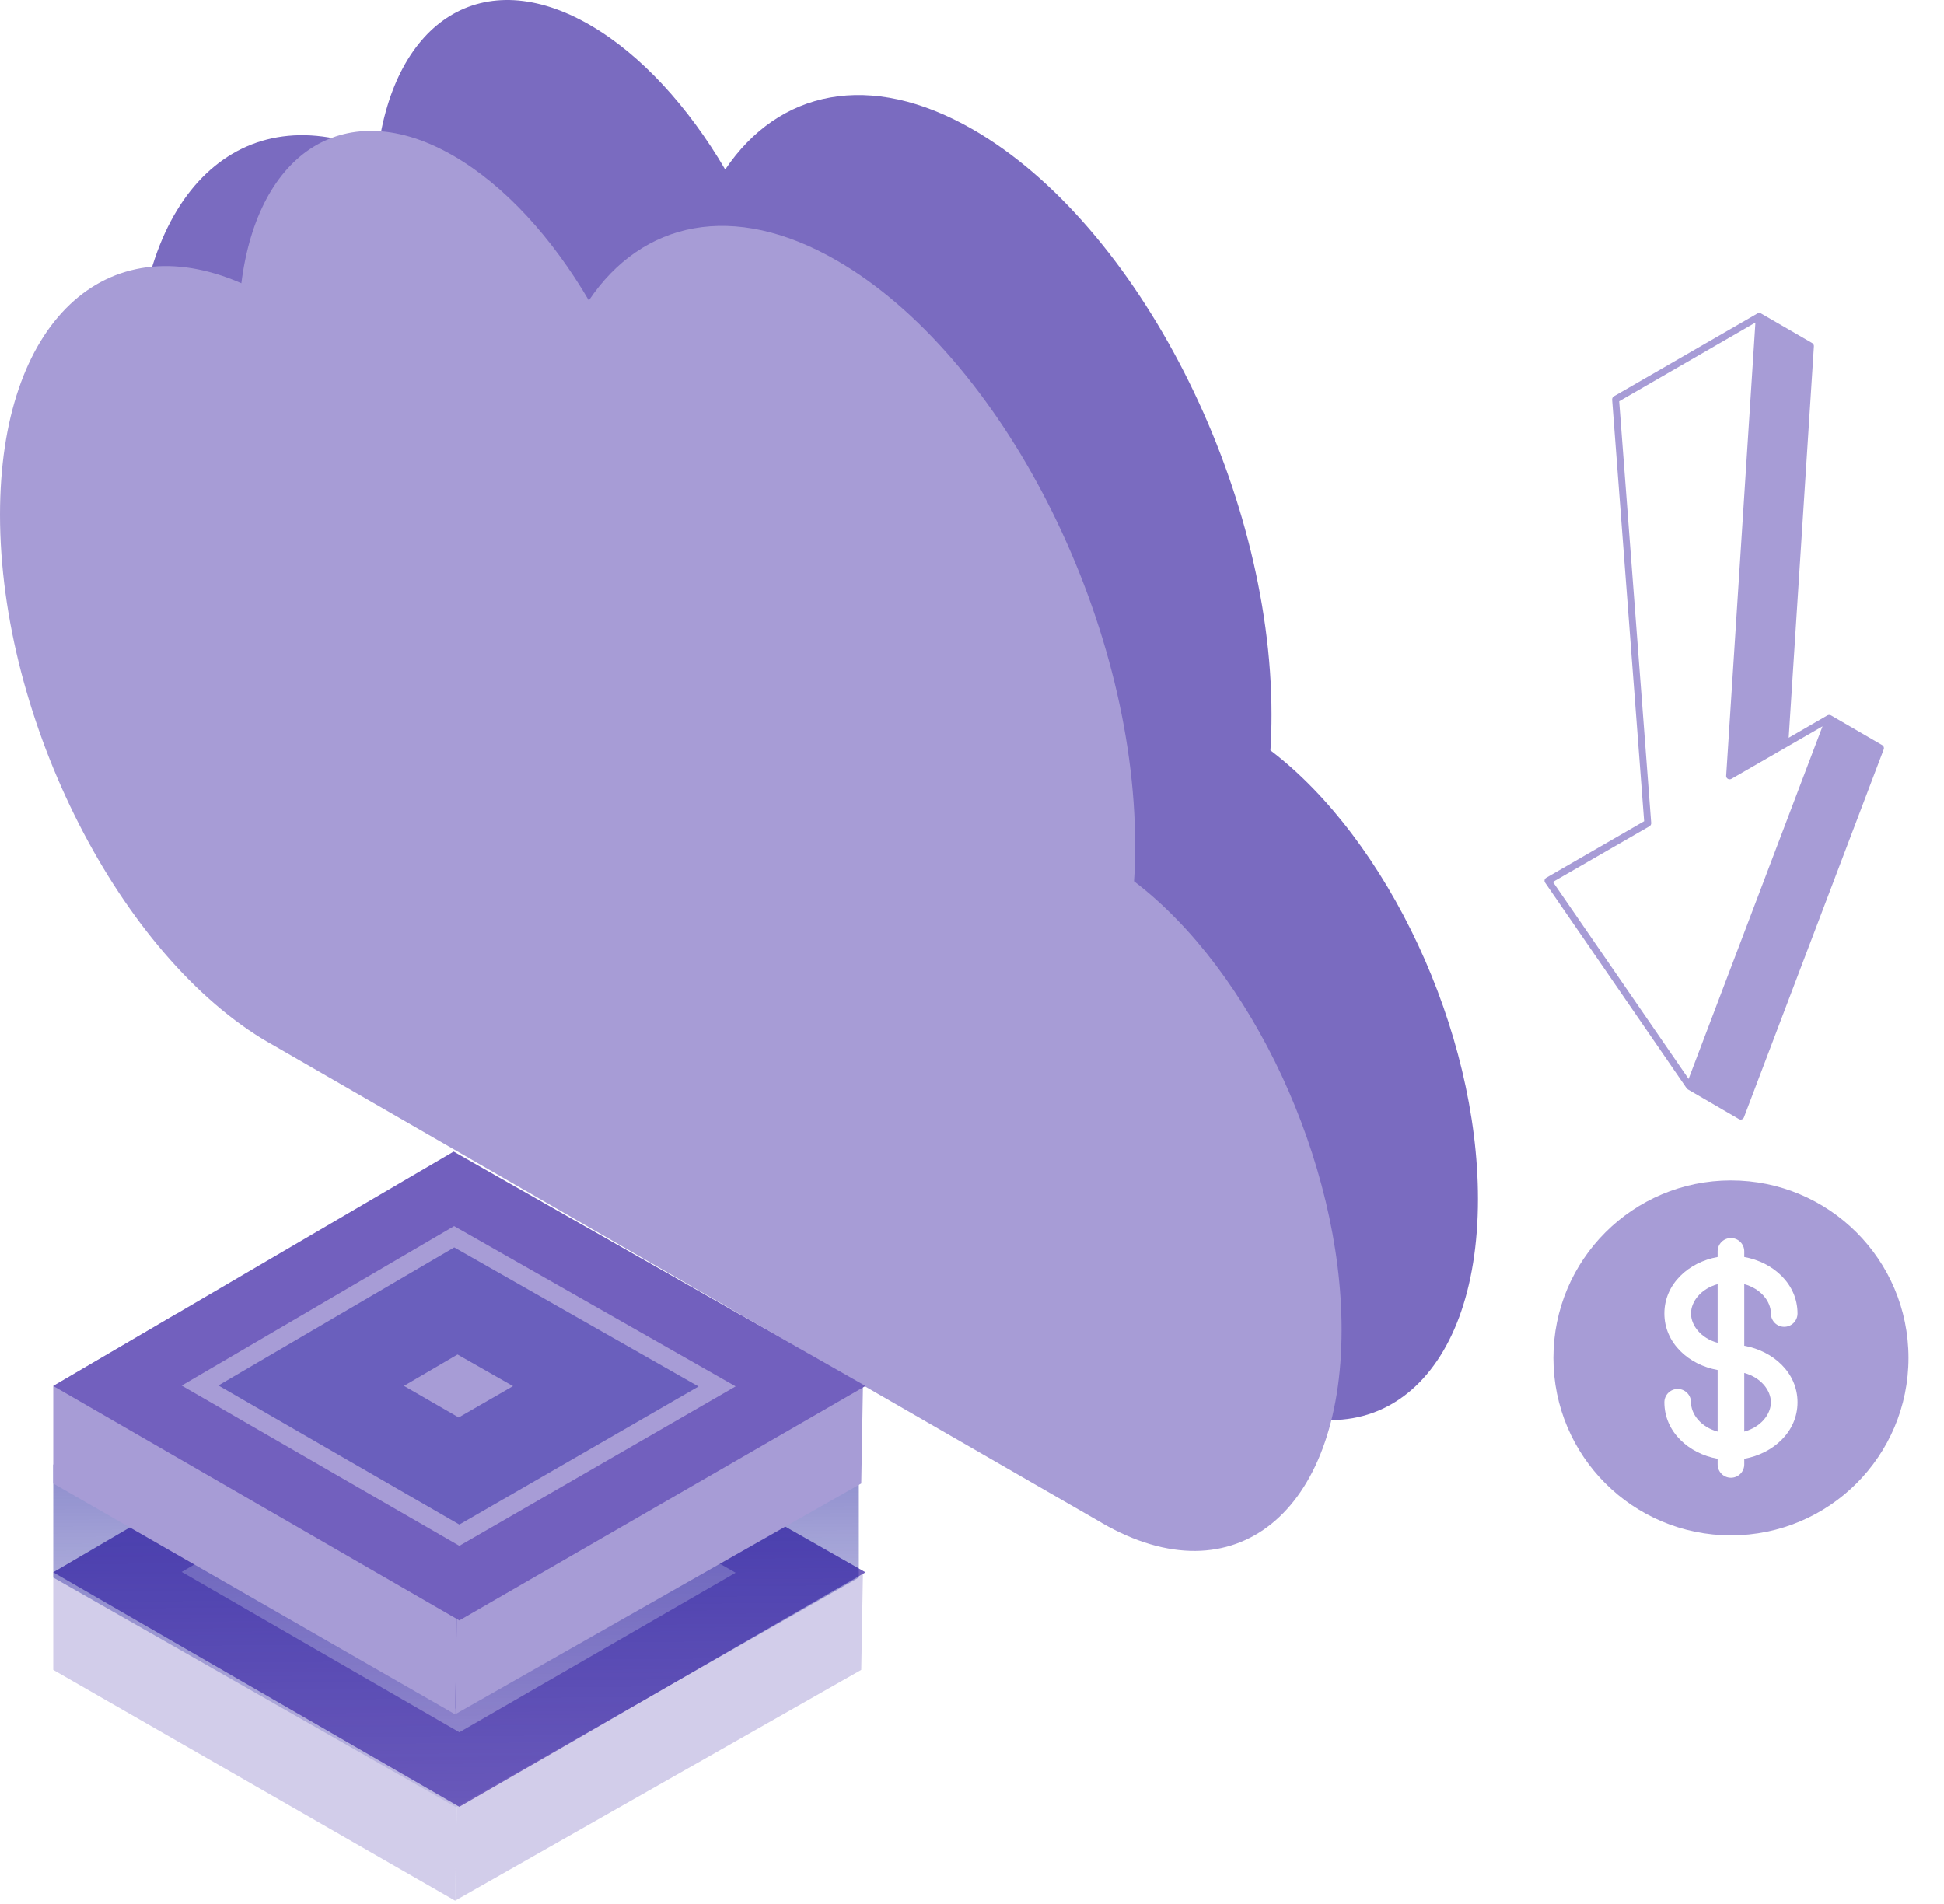 <svg xmlns="http://www.w3.org/2000/svg" width="292" height="286" viewBox="0 0 292 286" fill="none"><path d="M258 192.925C255.504 193.607 254 195.525 254 197.333C254 199.141 255.504 201.058 258 201.738V192.925ZM262 206.261V215.071C264.496 214.391 266 212.474 266 210.666C266 208.858 264.496 206.941 262 206.261Z" fill="#A79CD6"></path><path fill-rule="evenodd" clip-rule="evenodd" d="M286.667 203.999C286.667 218.727 274.728 230.665 260 230.665C245.272 230.665 233.333 218.727 233.333 203.999C233.333 189.271 245.272 177.332 260 177.332C274.728 177.332 286.667 189.271 286.667 203.999ZM260 185.999C260.53 185.999 261.039 186.209 261.414 186.584C261.789 186.96 262 187.468 262 187.999V188.844C266.347 189.623 270 192.889 270 197.332C270 197.862 269.789 198.371 269.414 198.746C269.039 199.121 268.53 199.332 268 199.332C267.47 199.332 266.961 199.121 266.586 198.746C266.211 198.371 266 197.862 266 197.332C266 195.524 264.496 193.607 262 192.924V202.177C266.347 202.956 270 206.223 270 210.665C270 215.108 266.347 218.375 262 219.153V219.999C262 220.529 261.789 221.038 261.414 221.413C261.039 221.788 260.53 221.999 260 221.999C259.47 221.999 258.961 221.788 258.586 221.413C258.211 221.038 258 220.529 258 219.999V219.153C253.653 218.375 250 215.108 250 210.665C250 210.135 250.211 209.626 250.586 209.251C250.961 208.876 251.47 208.665 252 208.665C252.53 208.665 253.039 208.876 253.414 209.251C253.789 209.626 254 210.135 254 210.665C254 212.473 255.504 214.391 258 215.071V205.82C253.653 205.041 250 201.775 250 197.332C250 192.889 253.653 189.623 258 188.844V187.999C258 187.468 258.211 186.96 258.586 186.584C258.961 186.209 259.47 185.999 260 185.999Z" fill="#A79CD6"></path><path d="M232.264 131.863C232.139 131.946 232.035 132.05 232.014 132.196C231.997 132.267 231.995 132.341 232.01 132.413C232.024 132.485 232.054 132.553 232.098 132.612L253.35 163.502C253.377 163.544 253.423 163.565 253.463 163.594C253.483 163.61 253.487 163.639 253.512 163.654L261.202 168.123C261.267 168.161 261.34 168.185 261.415 168.192C261.49 168.199 261.566 168.19 261.638 168.165C261.709 168.14 261.774 168.099 261.828 168.046C261.882 167.993 261.924 167.929 261.951 167.859L282.945 112.58C282.989 112.464 282.991 112.337 282.949 112.221C282.908 112.105 282.827 112.007 282.72 111.945L275.029 107.476C274.904 107.403 274.686 107.376 274.498 107.469L268.67 110.842L272.459 52.038C272.479 51.83 272.375 51.643 272.209 51.539L264.549 47.105L264.528 47.084C264.341 46.991 264.159 46.953 263.987 47.084L242.422 59.532C242.235 59.636 242.152 59.823 242.152 60.032L246.96 123.372L232.264 131.863ZM243.213 60.279L263.674 48.456L259.282 116.543C259.243 116.897 259.651 117.224 260.053 117.022L273.753 109.122L253.639 162.091L233.261 132.492L247.77 124.124C247.936 124.02 248.04 123.832 248.019 123.624L243.211 60.283L243.213 60.279Z" fill="#A79CD6"></path><path d="M190.988 107.32C190.988 109.164 190.947 111.008 190.824 112.728C208.44 126.124 222 154.842 222 180.119C222 207.648 205.9 220.635 186.031 209.164C185.99 209.123 185.949 209.123 185.908 209.082L61.082 137.103C61.041 137.062 61 137.062 60.918 137.021C38.591 124.117 20.483 88.599 20.483 57.669C20.483 28.705 36.379 13.998 56.739 22.888C59.238 3.019 72.552 -5.543 88.612 3.756C96.313 8.221 103.401 16.046 108.931 25.469C116.961 13.547 130.644 10.516 146.129 19.446C170.914 33.703 190.988 73.072 190.988 107.32Z" fill="#7A6BC0"></path><path d="M170.504 126.984C170.504 128.827 170.463 130.671 170.34 132.391C187.956 145.787 201.516 174.505 201.516 199.782C201.516 227.312 185.416 240.298 165.547 228.827C165.506 228.786 165.465 228.786 165.424 228.745L40.598 156.767C40.557 156.726 40.516 156.726 40.434 156.685C18.107 143.78 0 108.262 0 77.332C0 48.368 15.895 33.661 36.256 42.551C38.755 22.682 52.069 14.12 68.128 23.419C75.83 27.885 82.917 35.709 88.448 45.132C96.477 33.21 110.16 30.179 125.646 39.109C150.431 53.366 170.504 92.735 170.504 126.984Z" fill="#A79CD6"></path><path opacity="0.15" d="M43.179 216.66C43.179 219.077 44.613 221.904 46.415 222.928C48.177 223.952 49.611 222.805 49.611 220.388C49.611 217.971 48.177 215.144 46.374 214.12C44.613 213.096 43.179 214.202 43.179 216.66ZM53.011 222.354C53.011 224.772 54.445 227.598 56.247 228.622C58.009 229.647 59.443 228.5 59.443 226.082C59.443 223.665 58.009 220.839 56.206 219.815C54.445 218.749 53.011 219.896 53.011 222.354Z" fill="#453AAA"></path><path opacity="0.5" d="M68.995 249.958L68.615 271.22L68.358 285.544L8 250.867V236.217L26.468 225.4L68.995 249.958Z" fill="#A79CD6"></path><path opacity="0.5" d="M129.625 236.003L129.618 236.44L129.362 250.867L68.357 285.544L68.615 271.22L68.995 249.958L111.268 225.553L129.625 236.003Z" fill="#A79CD6"></path><path d="M130 236.217L129.619 236.44L68.995 271.441L68.615 271.221L8 236.217L26.468 225.401L68.143 201L111.268 225.553L129.625 236.003L130 236.217Z" fill="#7260BE"></path><path d="M27.296 236.157L68.212 212.201L110.496 236.277L68.998 260.238L27.296 236.157Z" fill="#A79CD6"></path><path d="M32.81 236.141L68.23 215.404L104.923 236.295L68.998 257.038L32.81 236.141Z" fill="#6A5FBB"></path><path d="M60.676 236.202L68.722 231.49L77.058 236.237L68.896 240.948L60.676 236.202Z" fill="#A79CD6"></path><path opacity="0.5" d="M8 220V237L68.5 271.5L129 237V217.5L68.5 252.5L8 220Z" fill="url(#paint0_linear_972_35650)"></path><path d="M68.995 221.958L68.615 243.22L68.358 257.544L8 222.867V208.217L26.468 197.4L68.995 221.958Z" fill="#A79CD6"></path><path d="M129.625 208.003L129.618 208.44L129.362 222.867L68.357 257.544L68.615 243.22L68.995 221.958L111.268 197.553L129.625 208.003Z" fill="#A79CD6"></path><path d="M130 208.217L129.619 208.44L68.995 243.441L68.615 243.221L8 208.217L26.468 197.401L68.143 173L111.268 197.553L129.625 208.003L130 208.217Z" fill="#7260BE"></path><path d="M27.296 208.157L68.212 184.201L110.496 208.277L68.998 232.238L27.296 208.157Z" fill="#A79CD6"></path><path d="M32.81 208.141L68.23 187.404L104.923 208.295L68.998 229.038L32.81 208.141Z" fill="#6A5FBD"></path><path d="M60.676 208.202L68.722 203.49L77.058 208.237L68.896 212.948L60.676 208.202Z" fill="#A79CD6"></path><defs><linearGradient id="paint0_linear_972_35650" x1="68.5" y1="217.5" x2="69" y2="277" gradientUnits="userSpaceOnUse"><stop stop-color="#131197"></stop><stop offset="0.995" stop-color="#131197" stop-opacity="0.1"></stop></linearGradient></defs></svg>